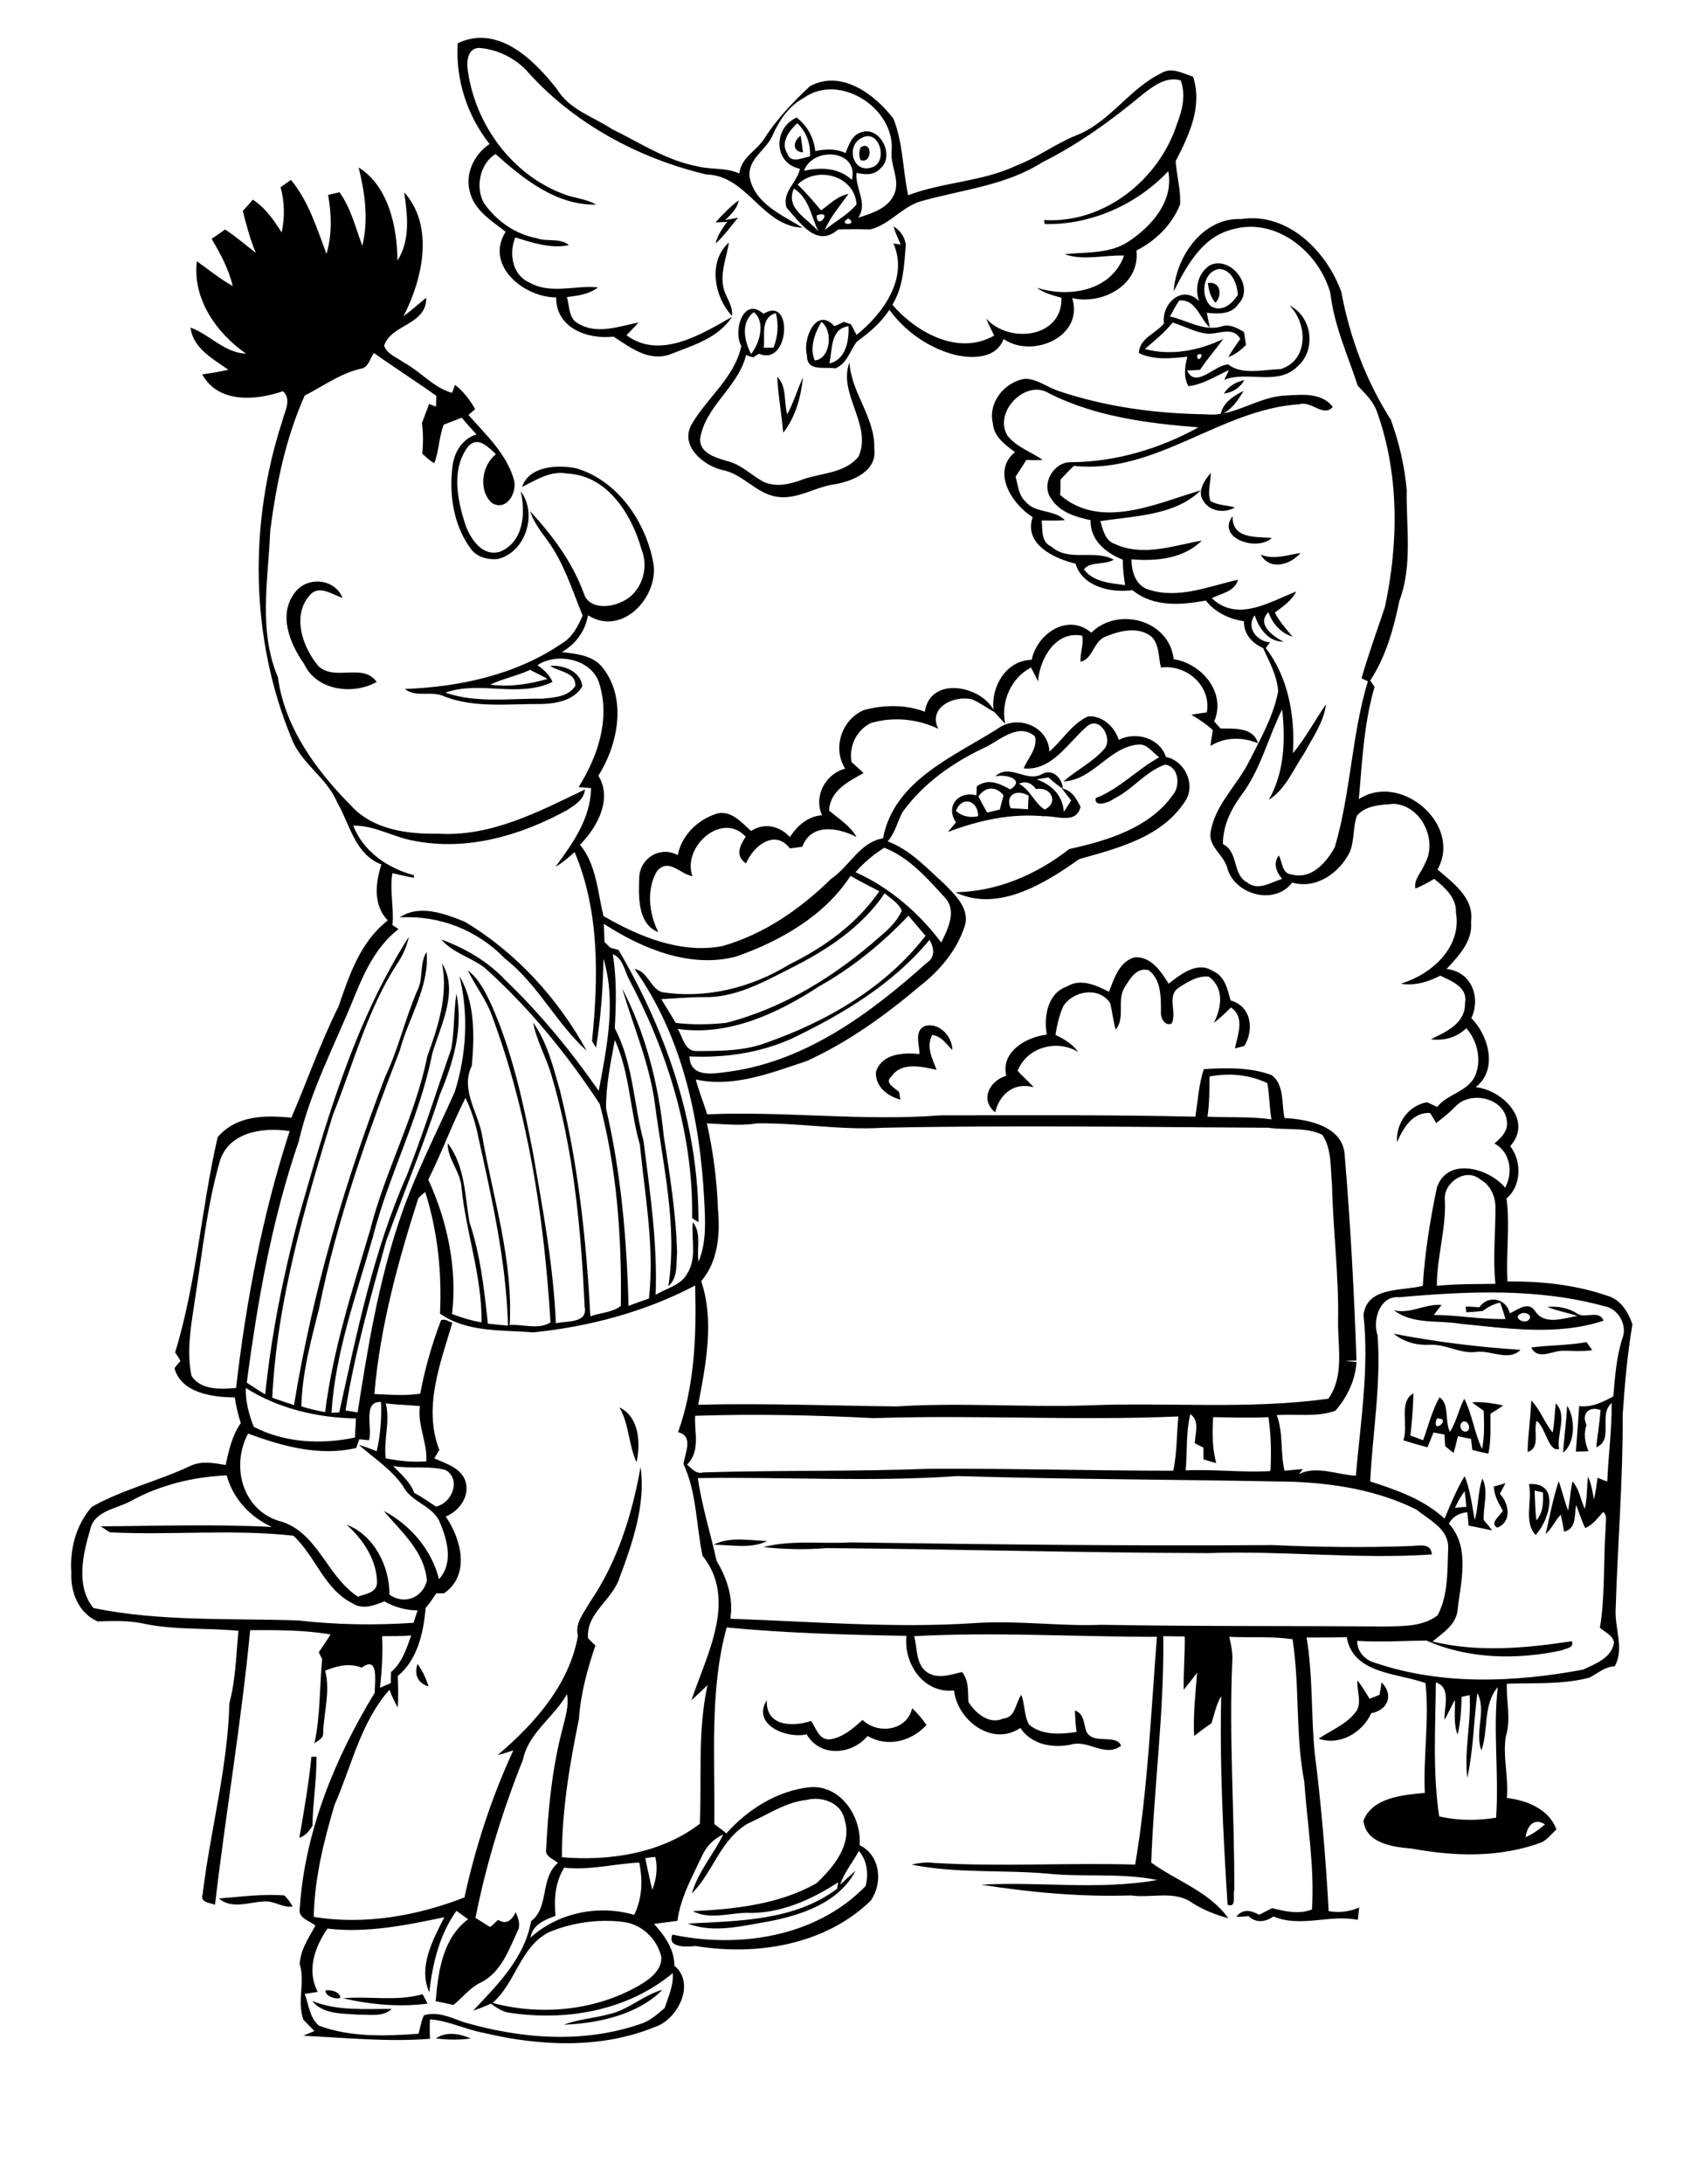 <?xml version="1.0" encoding="utf-8"?>
<!-- Generator: Adobe Illustrator 21.0.2, SVG Export Plug-In . SVG Version: 6.00 Build 0)  -->
<svg version="1.2" baseProfile="tiny" id="Layer_1" xmlns="http://www.w3.org/2000/svg" xmlns:xlink="http://www.w3.org/1999/xlink"
	 x="0px" y="0px" viewBox="0 0 505 652" overflow="scroll" xml:space="preserve">
<path d="M130.2,608.6c3-2.2,7.2-1.4,10.4,0C137.1,609.1,133.6,609,130.2,608.6 M93.2,597.4c7.6,3.1,15.8,2.3,23.8,2.4
	c-2.7,2.5-6.6,1.6-10,1.7C102.2,601.1,96.6,601.5,93.2,597.4 M102.4,596.6c7.9-0.7,16,1,23.8-1.2c0.5,0.9,1,1.9,1.5,2.8
	C119.3,599.3,110.6,598.5,102.4,596.6 M182.1,601.3c5.7-1.3,10.1-5.7,15.7-7.2c-7.3,7.4-19.1,10-29.4,10.4
	C172.8,602.8,177.5,602.6,182.1,601.3 M97.2,594.3c1.4-0.4,4.5,0.4,4.4,2.2C100.1,597,97.2,596,97.2,594.3 M65.4,566.8
	c6.5-0.5,13-1.4,19.5-0.9c1,0.9,1.8,2.1,2.5,3.3c-2.9,0.5-5.4-1.7-8.3-1.5C74.5,567.8,69.3,570.2,65.4,566.8 M93,524.5l1.5,0
	c0.1,6.9-1.1,13.8-1.2,20.7c-1,1.5-2.1,2.9-3.9,3.5C90.8,540.6,92.2,532.6,93,524.5 M240.9,517.8c-5.9,1.4-16.5-2.8-11.9-10.2
	c-0.4,7.8,7.7,8.1,13.2,6.2c1.5,2.1,2.4,5.8,5.7,5.5c3.9-0.6,6.9-3.3,9.7-5.8c4.5,4.4,13.3,3.3,14.8-3.5c1.6,1.5,3,3.2,4.3,5
	c-4.5,4.9-11.6,6.8-17.6,3.3C254.3,524,244.9,524.7,240.9,517.8 M404.5,511.6c2.6-2.7,0.6-6.6,0.9-9.9c1.3,1.7,2.5,3.6,3.6,5.5
	c1-0.4,2-0.8,3-1.2c0.1-0.9,0.5-2.8,0.6-3.7c3.7,3.7,1.9,8.3-3.1,9.2c-2.6,5.8-9.4,9.8-15.7,7.6C397.5,516.6,401.7,515,404.5,511.6
	 M128,503.5c-3.2-0.9-4.4-3.6-3.3-6.7C126.2,498.8,127.2,501.1,128,503.5 M228,461.9c8.3-2.2,17.4-0.9,26-1.4c42,0.6,84,1.1,126,0.8
	c13.7,0.6,27.4,0.8,41,0.3c2.5,0,6.4-1.2,6.6,2.5c-22.2,1.5-44.4-1.2-66.7-0.4c-38-0.1-76-1.2-114-1.5
	C240.6,462.7,234.3,462.6,228,461.9 M213.1,461.2c4.9-2.5,10.7-1.3,16-1.1C224.2,462.5,218.4,461.2,213.1,461.2 M458.3,445
	c0.1,3,0.2,5.9,0.5,8.9c2.1-2.3,2.1-5.4,2-8.3C460.2,445.4,458.9,445.2,458.3,445 M456.6,443.1c9.5-0.7,6.1,10.8,2,15.2
	C454.9,454.2,457.7,448.1,456.6,443.1 M446.1,443.8c0.9-0.2,2.7-0.7,3.5-1c-0.6,1.1-1.1,2.2-1.7,3.2c2.8,2.9,3.7,8.4-0.8,10.1
	c-2.4-1.5,1-3.5,1.7-5.1C447.5,448.8,446.2,446.4,446.1,443.8 M468,419.7c2.5,3.7,2.5,11.2-1.2,14C467.1,429,467.8,424.4,468,419.7
	 M185,420.2c6,2.9,6.3,10.8,5.1,16.4C187.7,431.3,187.9,425.3,185,420.2 M457.3,418.1c2.7,2.8,3.9,6.6,6.4,9.6
	c0.5-2.9,0.6-5.8,0.9-8.7c3.6,3.5,0.2,9.2,1,13.6c-3.2,1-3.9-6.3-6.7-8.4c-1.1,3,1.3,8.1-2.7,9.3
	C456.3,428.4,457.1,423.3,457.3,418.1 M437.1,424.4c-1.7,0.5-1,3.3,0.8,3C439.5,427,438.6,424.1,437.1,424.4 M429.1,423.5
	C427.2,428.7,434,423.4,429.1,423.5 M419.1,430c1.6-4.5-1.5-11.5,3-14c-0.1,4.2-0.4,8.4-0.9,12.6c1.3,0.5,2.5,0.9,3.8,1.4
	c1.6-4.3,2.6-8.8,4.9-12.8c3,1.8,1.5,7.1,3.1,10.3c2-3.1,2.6-6.7,4.3-9.9c2.4,4.8,3,10.2,5.3,15c0.8-3.8,0.6-7.6,0.5-11.4
	c-1.2-0.8-2.4-1.7-3.5-2.5c3.1-0.3,6.2,0.3,9.3,0.9c-1.2,0.9-2.5,1.7-3.8,2.5c0,4,0.2,8-0.6,11.9c-1.6-0.3-3.2-0.7-4.8-1.1
	c-0.1-1.1-0.3-2.2-0.4-3.3c-1.3-0.3-2.6-0.5-3.9-0.8c-0.4,1.7-0.8,3.3-1.3,5c-0.6-0.5-1.9-1.5-2.5-2c-0.1-1.2-0.2-2.3-0.2-3.5
	c-1.1-0.2-2.2-0.4-3.3-0.6c-0.6,1.5-1.2,2.9-1.8,4.4C424,431.5,421.5,430.8,419.1,430 M457.3,402.3c5.5-0.7,11.1-0.6,16.5-1.6
	c0.4,0.6,1.3,1.8,1.7,2.4c-3.1,0.5-6.3,0.1-9.4,0.2C463.1,403.6,459.1,406,457.3,402.3 M416.2,398.2c12.5,2.4,25.2,4,37.9,4.8
	c-3.5,3.5-8.6,0.2-12.9,0.6c-5,0.8-9.4-2.4-14.3-2.1C423.1,401.7,419.3,400.7,416.2,398.2 M454.2,392.2c-2.8,1.2,1.3,3.4,2.5,1.7
	C457.7,392.4,455.2,391.6,454.2,392.2 M441.8,390.3c2.6-3.8,8-2.7,9.1,1.8c2.5-1.1,5.5-3.8,7.6-0.6c2.8,4.3,8.5,2,12.6,1.4
	c-3-1-6.1-1.5-9-2.7c3.2-0.3,6.4,0.3,9.1,2.1c2.4,1.4,6.4-1.3,7.7,2c-13.8,4.6-28.8,2.3-43,0.9c-6.6-1.1-14,0.3-19.6-4
	c4.9,1.2,9.3-2,14.2-1.6c-0.8,1-1.5,2-2.3,3c7.2,0,14.2,1.4,21.4,1.2c-0.5-1.7-1-3.3-1.6-4.9c-1.9,0.4-3.6,1.3-5.2,2.5
	c-1.6,0.2-3.3,0.3-4.9,0.4c0-0.4-0.2-1.3-0.2-1.7C439.2,390.1,440.5,390.2,441.8,390.3 M276.3,306.3c4.2-1.1,8.1,3.1,8.1,7.2
	c-1.8-1.8-3.3-4.2-6-4.5c-1.9,3.5,0,7,1.3,10.4c-4.4-0.9-10.4-2.5-13.5,2c-2.2,1.9,1,3.4,2.3,4.6c0.1,0.6,0.3,1.7,0.4,2.3
	c-3.9-1-7.6-4-7.3-8.3c1.8-5.5,8.2-5.8,13-5.3C274.6,312,272.9,307.6,276.3,306.3 M185.8,295.1c7,13.4,10.9,28.7,12.4,43.9
	c1.8,11.6,3.7,23.2,4,35c-0.3,3.4,0.3,7.5-2.6,10c2.8-18.2-1.7-36.4-4-54.3C194,317.6,189.2,306.6,185.8,295.1 M331.2,296.1
	c1.5-3.9,3.1-9.2,7.8-10.3c4.8-0.2,7.8,4.3,10,7.9c3.6-2.8,8.5-6.8,13.2-3.8c3.6,1.5,4.4,5.5,5.3,8.8c6.2,1.7,7.1,8.7,4.1,13.6
	c-0.7,0.2-2.1,0.5-2.8,0.7c0.8-4,3.1-9.3-1.2-12.2c-1.6,1.6-3.3,3.2-5.1,4.6c2.3-4.5,3.2-10.4-1.5-13.8c-3.3-0.4-6.4,1.6-9,3.3
	c-3.7,2.5-0.4,7.3-2.1,10.7c-2.1,0.9-3.4-1.8-3.2-3.6c0-4.3,0.1-9.4-3.6-12.3c-3.6-1.1-5.6,2.5-7.2,5c-2.5,3.9,0.3,9-2.7,12.7
	c-0.8-2.6-1-5.4-1.7-8c-3.4-4.9-10.9-3.6-13.9,0.9c-1.3,2.8-1.9,5.7-2.4,8.7c2.6,1.2,5.1,2.7,6.8,5.1c-6.3-3.9-15.3-1.5-18.1,5.6
	c1.5,1.7,3.3,3.2,4.8,4.9c-5.8-1.6-10.2,2-11.5,7.5c-4.7-3.8-1.6-9.5,3.3-10.9c-1.7-7.2,6-11.6,12.1-12.3
	c-0.9-5.4,0.2-12.4,6.1-14.4C322.8,292,327.4,294.2,331.2,296.1 M119.4,273.9c5.8-4,13.5-1.1,19.4,1.3c15.3,9.1,27.9,23,36.4,38.5
	c-9.1-8.2-14.6-19.9-24.4-27.5C142.6,277.7,131.2,273.2,119.4,273.9 M285.5,242.1c1.8,1.7,4.2,2.1,6.6,1.6
	C292.2,239,287.3,237.4,285.5,242.1 M301.8,241.3c1.7,0.1,3.4,0.2,5.2,0.3c0-1,0.1-3,0.2-4C303.8,235.5,300.1,237.1,301.8,241.3
	 M292.2,237.8c0.8,1.6,1.7,3.2,2.6,4.8c1.3-0.3,2.5-0.6,3.8-0.9c0.3-1.4,0.7-2.8,1.1-4.2C297.5,234.6,294.2,234.8,292.2,237.8
	 M304.3,234c3.4,1.8,4.6,5.8,7.7,7.7c4.4-2.2,1.7-7-2.6-6.1C308.2,233.9,306.4,233,304.3,234 M297.2,231.8c4.4-4.1,9.3,2,14-0.7
	c3.1-1.8,6.1,1.3,6.2,4.4c-1.5-1-3-2.2-4.3-3.4c-1.2,0.2-2.4,0.4-3.5,0.6c4.5,1.6,7.8,4.8,8.1,9.7c0.7-1.1,1.5-2.3,2.2-3.4
	c-0.9-1.2-1.9-2.4-2.8-3.6c3,0.5,4.4,3.1,5.6,5.5c-1.3,5.3-7.2,2.6-11,2.8c-9.8-0.9-19.4,1.2-28.6,4.7c0.8-1,1.6-1.9,2.4-2.9
	c-3.3-4.7,0.8-9.6,6.1-8c0-0.7,0.1-2,0.1-2.7c3.3-2.5,6.8-0.9,10,0.9C306.4,232.7,300.3,231,297.2,231.8 M325.9,188.9
	c8-7.9,23.3-3.8,24.6,7.9c8.4,1.3,15.8,10,12.1,18.6c0.6,0.7,1.3,1.4,1.9,2.1c4.1,0.1,9.7-0.5,11.2,4.4c-4.8-1.9-9.8-1.9-14.2,0.8
	c0.2-1.6,0.4-3.1,0.7-4.7c-1.9-1.8-4.1-3.2-6.4-4.6c1.5-0.3,3.1-0.5,4.6-0.7c1.4-8-6.1-14.4-13.7-13.4c-0.8-3.1-0.4-6.8-2.8-9.2
	c-4-3.2-9.5-1.8-13.8,0c-3.6,1.4-3.6,6.5-7.4,7.5c-0.2-2.6,1-5.2,0.5-7.8c-7.9-1.6-12.7,6.8-13.2,13.6c-0.7-1.4-1.4-2.8-2.1-4.1
	c-6,3.1-9.1,10.3-7.7,16.8c-1.1-1.1-2.1-2.3-3.2-3.5c-2.3-1.2-4.3-2.8-6.7-3.8c-5.2-1.3-13.3,2.3-10.1,8.8c-6.2-3-13.6-3.7-20.2-1.7
	c-4.3,2.2-6.5,6.9-5.7,11.6c1.2,1.1,2.4,2.2,3.6,3.3c-4.6,2.6-10,5.2-10.3,11.2c2.9,2.5,6.3,4.5,8.2,7.9c-5.4-2.8-13.5-4.3-16.2,2.9
	c-1.2,0.2-2.4,0.3-3.7,0.5c-4.5-5.9-11-0.7-13.1,4.5c-3.3-2.2-1.9-5.3-0.1-8c-7.1-7.7-19.1,3.1-15.9,11.8c-3.7-0.6-7.1-5.6-10.6-1.5
	c-3.2,5.3-2.4,12.7,0.4,18.2c-6.3-2.4-5.9-10.9-5.7-16.4c0.3-5.8,6.3-9.4,11.5-6.6c1.2-6,6-10.6,11.7-12.4c4.2-1.1,7.4,2.7,10.2,5.2
	c4-2.6,8.5-1.5,11.6,1.8c2.2-3.4,5.4-6.2,9.6-6.5c-2.6-5.6,1-12.4,6.9-13.9c-3.9-6.2-1-14.7,5.6-17.5c5.9-1.6,12.4-1.7,18.2,0.5
	c1.5-10.6,16.4-8,20.5-0.6c-0.8-7,3.9-14.8,11.4-14.9C309.7,189.2,318.9,182.9,325.9,188.9 M88,177c3.6-5,11.9-4.4,14.3,1.5
	c-3-0.9-6.9-4-9.7-0.9c-5.6,6.2-2.2,15.7,2.5,21.3c5.1,4.6,13.2-1.1,17.4,4.7c-7.1,4-18,2.6-21.7-5.4C86.6,192.2,83,183.6,88,177
	 M376.5,165.6c3.9,1.6,7.9,0.1,11.9-0.5C385.4,168.6,379.3,170.5,376.5,165.6 M379.8,160.6c-4.3,4.2-16.7,0.1-11.7-6.5
	C367.9,161,375.1,160.2,379.8,160.6 M359.4,149.6c-2-2.9,0.3-6.2,2.2-8.4c0,2.8-1.1,5.8-0.1,8.4c2.2,1.3,4.9,1.2,7.3,1.9
	C365.7,153.3,361.4,152.8,359.4,149.6 M364.5,123.8c0.7-3.6,3.9-5.6,6.9-7.1C369.7,119.5,367.8,122.5,364.5,123.8 M365.5,117.5
	c1.4-2.2,3.6-3.5,6.1-4C370.3,115.8,368.1,117.2,365.5,117.5 M232.1,112.5c3,2.9,1.9,7.5,3,11.2c1.9-3.5,3-7.4,4.7-11
	c-0.6,5.8-2.2,11.8-5.9,16.5C233.4,123.6,232.4,118.1,232.1,112.5 M228.1,103.8c0.7,0,2.2,0,2.9,0c1.3-3.3,1.6-6.8,0.7-10.3
	C227,94.8,228.5,100.1,228.1,103.8 M224.3,105.7c2.6-3.2,4.4-9.7,0.8-12.5C221.1,96.3,222.3,101.8,224.3,105.7 M221.4,103.3
	c-2.6-4.4,0.6-15,6.6-9.6c9-5.7,7.8,15.9-1.3,11.9c-0.5,0.3-1.4,0.8-1.8,1.1c-0.7-0.2-1.4-0.4-2.1-0.7c-2.3,9.6-12.1,15.1-13.7,24.9
	c-0.3,4.5,4.9,5.8,8.2,6.8c4.1,1,7.1,4.2,10.8,6.2c3.9,1.7,8.2,0.6,12-0.9c5.5-1.8,12.4-1.8,16.3-6.7c4.2-9.4-6.3-18.9-2.7-28.1
	c0.5,9.2,7.7,16.4,7.4,25.8c0.9,6.7-6.5,9.7-11.9,10.6c-5.9,0.8-11.2,4.7-17.3,3.7c-6.2-1-10.1-6.9-16.3-8c-5.7-1.4-12.7-7.3-9-13.7
	C211.3,118.6,219.3,112.8,221.4,103.3 M360.7,84.5c3.7-0.6,4.5,3.5,2.3,5.9C361.5,88.8,361,86.6,360.7,84.5 M357.5,106
	C357.5,109.4,360.5,104.5,357.5,106 M364.2,80.3c-5,0.6-5.9,8.1-2.6,11.1c3.3,2,6.4-0.7,8.1-3.4C369.4,84.8,368,80.6,364.2,80.3
	 M361.3,79.2c6.3-3,13.6,6.5,8.5,11.6c-2.1,3.2-6.1,2.9-9.4,2.6c0.3,1.5,0.6,2.9,0.9,4.4c-3-2.7-4.1-8.5-9.1-8.1
	c-1.1,1.5-1.9,3.2-2.8,4.8c5.1,1.1,10,4.5,15.3,3c2.5-0.9,4.7,0.4,6.8,1.6c0.2,1.3,0.4,2.6,0.6,3.9c-1.5,1.5-3.2,2.9-5.3,3.6
	c1.1-1.8,2.3-3.6,3.6-5.4c-2.2-4-6.7-1.2-10.2-1.6c-3.5-0.5-6.7-2.3-10-3.3c-2.4,3-5.4,5.4-8.3,7.9c7.8,2.1,16.2,0.5,23.4-3
	c-2.2,3.1-4.8,6-6.9,9.2c-1.3,0.1-2.6,0.2-3.9,0.2c2.6,5.6,8.1-1.6,12.3-1.8c4.1,3.3,10.7,1.5,15.7,1.4c8.4-2.7,8-13.6,2.6-19
	c6.7,3.3,8.1,13.1,2.5,18.1c-5.9,6.1-15,1.3-22,4.1c0.4-0.7,1.1-2.2,1.4-2.9c-4,1.8-7.7,4.3-12.1,4.8c-1.5-2.8-1.1-5.8-0.3-8.8
	c-4.8,0.5-10,1.1-14.5-1.1c0.2-4.4,5-5.8,7.5-8.8c-0.8-5.9,5.4-11.8,10.5-6.7C356.7,86.1,357.8,81.5,361.3,79.2 M218.6,94.3
	c-5.4-5.7-7.2-16.4-0.9-21.9c-0.7,4.2-2.4,8.3-1.8,12.7C216.3,88.3,219,91,218.6,94.3 M213.7,66.4c2.1-2.4,4.4-4.7,6.9-6.6
	c-0.4,2.5-2.3,4.2-4,5.9c1-0.2,2.9-0.5,3.8-0.7c-2.2,2.6-4.1,5.4-6.7,7.7c0.6-2.5,2-4.5,3.5-6.5C216.4,66.3,214.6,66.4,213.7,66.4
	 M163.9,576.9c-8.6,4.4-9.8,15-16.8,21.1c14.9,4,31.7,2.2,44.9-5.9c2.7-1.7,5.7-4.3,5.5-7.8c-1.2-5.4-5.9-9.9-11.5-10.5
	C178.6,572.9,170.8,574,163.9,576.9 M168.5,557.6c-2.7,4.3-3.1,9.4-2.6,14.4c-3.3,1.2-6.8,2.6-7.5,6.5c8.4-7.5,20.3-9.9,31-6.8
	c2.4-4.9,2.6-10.4,1.5-15.6C183.5,556.4,176.1,558.5,168.5,557.6 M192.7,554.8c0.7,3.1,1.3,6.3,2.1,9.4c1.2-3.1,1.7-6.5,0.9-9.8
	C194.7,554.5,193.7,554.6,192.7,554.8 M455.6,548.5c2.2-0.9,4-2.3,5.8-3.8C458.1,542.5,456,545.3,455.6,548.5 M156.2,525.3
	c-6.1,15.3-11,31.1-14.2,47.3c1.4,0.9,2.9,1.8,4.3,2.7c1-0.5,1.6-1.5,2.5-2.1c2.5,1.6,4.1,0,5.2-2.3c0.8,1.8,1.6,3.9,0.5,5.8
	c-2.6,5.6-4.9,12.1-10.7,15.1c-3.4,1.5-5.6,4.6-8.4,6.8c-1.8-0.4-3.5-0.8-5.3-1.1c0.8-8.9,2-18.7,9.7-24.5c-1.2-0.8-2.3-1.7-3.5-2.5
	c-5.1,7.2-7.1,15.7-8.1,24.3c-3.4-7.5,1.1-15.7,4.5-22.4c-11.4,2.4-23.2,4.8-34.9,3.4c-3.8,5.5-6.3,12.5-2.9,18.9
	c-1.3,0.2-2.6,0.4-3.9,0.6c1.2,3.2,1.5,7.3,4.3,9.5c9.4,3.5,19.8,3.1,29.7,2.4c0.5-1.9,0.8-3.8,1.6-5.5c4-1.3,8.1,0.7,11.8,2
	c17,5,35.7,6.5,52.8,0.6c2.9-0.9,5.1-2.9,7.3-4.8c1.1-3.4,2.7-6.7,2.4-10.4c-13.7,11.4-32.3,14.5-49.5,11.7
	c-1.8-0.5-3.3-1.5-4.8-2.6c-1.7,0.8-3.5,1.5-5.3,2.1c7.3-7.7,15.4-15.8,17.3-26.7c5.5-4.2,2.6-12.8,8-17.4c-1.3-1.2-3.9-1.9-3.5-4.1
	c0.6-12.1,1.8-24.3,4.9-36c0.8-3.4,2-6.8,1.3-10.3C165.5,512.7,157.9,517.2,156.2,525.3 M428.8,502.3c-0.1,13.3-1,26.8,1,40
	c5.6,1.3,11.4,1.3,17,0.4c0.9-13-1-26,0.5-39c-4.5,5.3-2.7,12.8-4.9,18.9c-2.1-5.6,1.6-11.8-1.2-17.1c-1.1,8.4-1.2,17-3,25.3
	c-1-8.2,1.2-16.4,0.7-24.7c-0.6,0.1-1.8,0.4-2.4,0.5c-0.1,3.8-0.3,7.6-1.2,11.3c-1.3-3.3-0.7-7-0.8-10.4c-1.1,2-2,4-3.1,6
	C431.2,509.7,433.5,503.8,428.8,502.3 M114.1,488.5c0.3,5.1-0.1,10.3-0.6,15.4c0.8-0.4,2.4-1,3.2-1.4c0-1.1,0-2.2,0.1-3.3
	c3.3-2.8,4.6-7,6-10.9C119.9,488.5,117,488.5,114.1,488.5 M434.5,450.2c0.8-0.1,2.5-0.3,3.4-0.3c-0.1-1.6-0.3-3.2-0.5-4.7
	C436.2,446.8,435.3,448.5,434.5,450.2 M208.4,441.3c1.2,8.4,3.8,16.5,5.6,24.7c3.1,5.2,5.1,11.1,4.1,17.3
	c24.3,0.8,48.6,2.9,72.9,1.3c12.7-0.9,25.3,1,38,0.5c28.3,0.5,56.7,0.3,85,0.5c5.2-0.1,11,0,15.3-3.3c3.3-6.1,2.9-13.6,3.2-20.4
	c-0.1-5.6-5.7-8.1-9.5-11.2c-11.4-5.7-24.2-7.8-36.8-8.3c-33.4-0.7-66.9-0.7-100.3-1.7C260.2,442.5,234.3,440.9,208.4,441.3
	 M39.7,447.8c-4.4,2.7-11.6,3-12.8,9c-2.2,7.4-4.3,16.8,1,23.3c20,4.1,40.7,3,61.1,3.7c11.5,1.3,23,1.5,34.5,0.7
	c0.4-1.3,0.8-2.5,1.2-3.7c-3.5,0-6.9-1-9.9-2.7c-3,1.2-6.5,2.6-9.5,0.6c-8.5-4.2-11.1-14.2-17.7-20.2c-18.2-2-36.5-0.1-54.7-1
	c-1-0.5-1.9-1.2-2.8-1.8c17-0.1,34.1-0.7,51.1,0.2c-6.5-3-11.6-8.4-13.5-15.4C58,440.9,48.4,443.2,39.7,447.8 M117.4,437.7
	c2.4,2.5,5.1,4.7,6.3,8c2.2,1.2,4.4,2.7,6.5,4.1c4.8-1,7.6-8.1,2.9-10.9C128,437.5,122.6,438.6,117.4,437.7 M355.5,422.2
	c-1.4,5.5-0.9,11.2-1.4,16.8c8.4-0.4,16.8,0.7,25.3,0.2c0.3-5.4,0.2-10.8-0.6-16.1c-5.5,0.3-11,0.1-16.5,0
	c-0.3,4.6-0.3,9.2,0.9,13.7c-1.3-0.3-2.5-0.7-3.8-1.1c0-1.2,0-2.3,0-3.5c-0.7-0.3-2-1-2.6-1.3C356.9,428,358.4,424.3,355.5,422.2
	 M207.6,422.7c-0.3,5.1,1.7,10.3-2.4,14.6c1.4,1.2,2.7,2.9,4.8,2.3c22.7-0.7,45.3-0.2,68-1.1c24.2-0.1,48.3,0.6,72.4,0.6
	c1.1-5.3,1-10.8,1.5-16.2c-30.3,1.3-60.6-0.5-91,0.5C243.2,422.5,225.4,422.1,207.6,422.7 M115.2,419c1.4,5.4-0.7,10.9,0,16.4
	c4,0.8,8,1.2,12.1,0.9c0.4-5.6-2.7-10.8-1.9-16.5C122,419.5,118.6,419.4,115.2,419 M110.2,430c-0.7-0.1-2.2-0.2-2.9-0.3
	c-0.2,0.6-0.7,1.9-0.9,2.6c-10.9,2.6-22.1-0.5-32.3-4.3c-5.1,9.5-1.9,22.4,8.9,26c11.8,2.9,14.4,16.6,23.9,22.7
	c2.2-0.8,5.4-1.1,5.7-4c0-6.9-4.1-13-9.1-17.5c8.2,3.1,12.9,12.5,12.8,20.9c4.4,3.1,9.9,1,11.2-4.2c-0.8-8.8-7.6-14.5-12.9-20.8
	c7.9,4.1,14.4,11.7,16.5,20.4c4.5-5,2.4-12.1,0-17.6c-2.5-4.6-8.5-5.6-10.8-10.3c-3.5-5-8.7-8.3-13.1-12.2c1.8,0.5,3.6,1.2,5.3,1.9
	c1.1-4.8,1.5-9.8,1.3-14.7C108.2,418.2,111.3,426.4,110.2,430 M73.4,414.4c-0.1,4,0.9,7.9,2.4,11.6c9.2,4.8,20.2,5.3,30.2,3.2
	c0.1-1.9,0.2-3.8,0.3-5.7C94.9,423.3,83.2,420.6,73.4,414.4 M417.9,387.3c-5.8-0.6-8.1,6.8-6.5,11.4c1.1,14.5-1.5,29.1-2.2,43.6
	c8,2.6,15.9,5.3,22.2,11.1c1.8-4.3,3.6-8.7,6-12.7c1.7,4.2,2.2,8.7,3,13.1c1.2-4.1,0.9-8.4,2.3-12.4c1.9,3.9,0.2,8.3,0.4,12.4
	c0.8,1,1.7,2,2.5,3.1c-2.3-0.4-4.6-1-7-1.4c-0.1-1.4-0.3-2.7-0.4-4c-2.4,0.2-4.4,1.3-5.5,3.4c6.4,7.1,3.6,17.1,2.6,25.6
	c-0.3,4.5-4.4,7-7.5,9.6c13.7,3.3,27.8,2,41.6-0.1c0.8,2-1.7,2.1-2.9,2.7c-13.3,2.9-27.9,2.7-40.5-2.9c-6.9,0.1-13.8,0.5-20.7,0.1
	c0,3.3,2.4,5.8,5.5,6.6c19.8,6.7,41.5,5.8,61.9,2c3.7-1.7,8.8-3.6,9.3-8.2c-0.4-2.1-2.7-3-4.2-4.3c1.6-9.8,1-19.9,1.7-29.8
	c-0.1-1.6,0.7-3.5-0.7-4.8c-1.7,1.8-3.1,3.9-5.4,4.8c-1.1-2.2-1.8-4.6-2.7-6.9c-0.6,3,0.2,7.1-3.6,8c-0.3-1.7-0.6-3.4-1-5.1
	c-1.7,1.8-2.6,4.1-4.5,5.8c1.2-5.3,2.2-10.7,3.9-15.8c1,2.9,1.7,5.9,2.8,8.8c0.5-2.9,0.7-5.8,1.3-8.7c2.1,2.3,2.4,5.5,3.7,8.2
	c0.7-3.2,0.6-6.4,0.9-9.6c1.1,2.1,1.4,4.5,1.8,6.8c0.5-2.1,0.8-4.3,1.1-6.5c1,0.4,1.9,0.8,2.9,1.1c0.3-7.8,1.4-15.6,1.3-23.4
	c-4.1,3.5,0.8,11-4.6,13.2c0.4-3.7,1-7.4,1.3-11.1c-3.5-1.3-5.8,1.1-4.2,4.4c-0.9,2.6-0.5,5.4,0.6,7.9c-0.9,0-2.8,0.1-3.8,0.1
	c0.4-4.5,0.7-9.1,1-13.6c3.7,0.5,7.1-1.2,10.2-2.9c0.5-5.8,0.9-11.7,2.7-17.3c1.6-3.9-1.2-8.9-5.3-9.6
	C459.2,384.5,438.3,385.5,417.9,387.3 M124.9,357.8c-6.1,19.1-11.4,38.4-13.1,58.4c4.5,0.2,9.1,0.6,13.7-0.1
	c1.4-7.5,3.5-14.8,6.2-21.9c1.2-0.6,2.3,0.4,3.4,0.7c-3.6,12.2-8.8,25.3-3.9,38c-0.4,0.6-1.1,1.9-1.5,2.5c3.5,1.6,7.9,2.8,9.3,6.8
	c1.4,4.5-1.8,8.9-5.9,10.6c4.7,6.7,7.4,17.5-0.5,22.9c-0.6,0-1.7,0-2.3,0c-1,1.5-2,3-3.2,4.4c-0.6,7.3-2.4,15.4-8.3,20.3
	c0.1,3.1,0.2,6.3,0,9.4c-1-1.7-1.8-3.5-2.5-5.3c-8.6,9.7-11.3,22.8-16.4,34.4c-3.2,10.8-6,22-6.2,33.4c15.1,2.5,30.9-0.3,45-5.8
	c3.3-15.1,8.1-29.9,14.6-43.9c-1.6,0.5-3.1,1-4.7,1.4c11-9.3,21.4-21,24-35.6c-1-3.9,1.9-7,3.6-10.1c8.2-12,12.6-26.2,15.1-40.3
	c1.6,11-2.4,22.7-6.3,33.1c-2.1,6.6-10,10.5-9.4,18c0.7,0.7,1.5,1.5,2.2,2.2c-2.4,7.1-4.4,14.4-4.9,21.9
	c-2.8,13.6-5.1,27.4-5.1,41.3c14.1,1.2,29.6-1.1,41.2-10c0.6-13.8-0.7-27.8,2.3-41.4c-1.6,1.5-3.2,3.1-4.8,4.5
	c4.5-13.5,13.8-30.1,3.3-43.1c-1.9-9-1.7-18.9-5.7-27.4c0.5-3.3,3.1-8.4-1.6-9.5c5-14,5.5-29.1,5.1-43.8c-15,7.9-31.7,12.3-48.4,14
	c-9.4-0.8-19.6,0.1-27.8-5.6c0.6-12.2-0.7-24.6-4.4-36.3C126.2,356.5,125.5,357.1,124.9,357.8 M431.5,358.2c0.4,8.7-2.4,17-2.4,25.7
	c5.8-0.6,11.7-0.5,17.5-0.6c-0.8-7.4,0-14.9,0-22.4c0.1-3.5-1.4-7.1-4.6-8.8C437.8,348.5,431,353.1,431.5,358.2 M65.7,346.5
	c-3.9,13.5-5.3,27.7-7.5,41.6c-1.1,7.5-2.6,15.2-1,22.7c2.8,4.3,8.8,4,13.3,3.6c3-26,7.9-51.8,16-76.7
	C78.6,336.5,68.5,337.9,65.7,346.5 M211.1,335.4c1.9,8.4,3,16.9,3.3,25.5c0.7,7.4,0.1,15.7-5,21.6c4,11.7,1.4,25-0.9,36.9
	c19.8-0.5,39.6,0.3,59.3,0.5c18.9-1.2,37.9,0.3,56.9-0.3c24-1,48.1,1.3,72-2c4.7-6.6,2.9-15.1,2.9-22.7c0.3-13.7-1.5-27.3-1.8-41
	c-0.5-5,0-10.8-2.9-15.1c-5-2.4-10.7-1.3-16.1-2.1c-38.3-0.2-76.7-0.8-115,0c-12.6,0.8-25.2-1.5-37.8-1.3
	C221.2,336.2,216.2,335.6,211.1,335.4 M127.9,352.2c5.7,12.3,8.7,26.6,7.1,40.1c2.8,1.1,5.8,2,8.8,2.5c0.2-13.8-4.7-26.9-6-40.5
	c-0.4-4.7-4.2-8.3-4.1-13c5.2,6.9,5.1,15.5,6.5,23.6c3.3,9.8,4.4,20.1,5.5,30.3c2,0.2,4,0.4,6,0.6c-0.5-19.2-4.8-37.9-8.9-56.5
	c-0.8-4-2-7.8-3.8-11.5C135,335.7,131.9,344.2,127.9,352.2 M361.2,321.4c0,4,0,8-0.6,12c6.4,0.3,12.8-0.1,19.1,0.8
	c-0.6-3.6-0.6-7.2-1.2-10.8C373.1,320.8,367.1,320.3,361.2,321.4 M183.6,310.5c-1.2,6.8-2.7,13.6-2.6,20.5
	c4.5,19.3,6.2,39.1,6.7,58.9c2-0.8,4.1-1.5,6.1-2.2c1.7-15.4-1.2-30.7-2.7-45.9C188.1,331.4,188.1,320.3,183.6,310.5 M277.6,280.6
	c-11,13.3-26.1,22.3-41.4,29.6c-9.5,4.2-19.9,5.7-30.3,5.2c0.2,6.7,7.6,5.1,12.2,4.5c22.7-3.2,41.9-17.4,58.5-32.3
	C279.4,285.8,279,283.1,277.6,280.6 M244.6,294.5c-12.4,8.1-27,14.9-42.2,12.7c1.5,2.4,2.1,6.8,5.7,6.6c7,0,14.2,0,20.8-2.5
	c18.2-6.4,35.6-16.5,47.5-31.9c-1.7-2-3.4-4-5.1-6C263.5,281.6,254.6,288.9,244.6,294.5 M264.2,266.7c-6.8,10.1-17.3,17-28.1,22.4
	c-8.1,4.1-16.6,8.9-26.1,8.6c-4.2,0-8.3,0.4-12.5,0.6c1.4,2.4,2.9,4.7,4.3,7.1c5,0.6,10,0.5,15,0c17.2-4.4,32.7-14,45.9-25.7
	c2.6-2.2,5.2-4.6,6.6-7.8C268.4,269.6,266,268.3,264.2,266.7 M219.8,285.6c-13.7,3.6-28.1-2.4-39.5-9.8c0.1,1.8,0.2,3.6,0.2,5.4
	c0.4,0.4,1.3,1.3,1.7,1.7c0.6,0.2,1.9,0.6,2.5,0.7c14.4,24.5,24,52.5,23.9,81.3c-0.5-0.3-1.4-0.9-1.9-1.2
	c0.4-24.9-7.3-49.6-18.9-71.4c-1.3-2.6-1.9-6.4-4.8-7.4c1.2,7.3,1,14.8,0.6,22.1c5.5,10.4,5.6,22.6,8.6,33.7
	c1.9,15.2,4.2,30.5,3.6,45.9c3.2-2,7.5-2.8,9.4-6.3c3-4.6,1.2-10.3,1.7-15.4c2.7,3.3,1.1,7.9,1.7,11.8c2.5-5.9,2-12.4,1.7-18.7
	c-1.3-24.1-6.6-48.7-20.8-68.7c4,0.7,4.6,5.6,8.1,6.9c13.3,2.1,26.8-1.3,38.2-8.3c10.4-5.1,20.1-12.1,26.8-21.8
	c-2.9-1.5-5.8-3-8.6-4.6C246.3,273.4,233,281,219.8,285.6 M264.1,253.1c-3.2,2-6.1,4.4-8.6,7.3c10.2,4.6,18.9,12.1,25.6,21
	c2-4.1,4.8-9.6,1-13.5C276.9,262.2,271.5,256,264.1,253.1 M146.4,204.4c5.7,0.8,11.6-0.1,17.1-1.7c-1.7-1-3.5-1.8-5.2-2.7
	C154.4,201.8,150.2,202.6,146.4,204.4 M300.9,130.1c2.7,3.4,7,4.8,10.5,7.2c-1.6,0.1-3.3,0.1-4.9,0c-1,1.7-2.1,3.3-3.2,5
	c0.7,2.6,0.9,5.6,3,7.5c3,3.6,8.5,2.2,11.7,5.5c-2.3,0.2-4.6,0.1-6.9,0.1c0.3,2.8-0.3,6.4,2.9,7.8c5.3,4.7,12.8,0.7,18.6,3.9
	c-2.7,1.7-7.1,0.4-8.9,2.9c2.8,3.8,8,4.1,12.3,4.7c-0.4-2.5-0.7-5.1-0.7-7.6c-5-2-9.8-5.8-9.6-11.8c-4.3-0.9-9.1-2.3-11.7-6.3
	c-3.3-4.3,0.6-11.2,5.9-11c13.3-0.1,26.4-4,38-10.4c-15.2-1.2-30.7-3.2-44.5-10.1C306.4,112.9,296.5,123.1,300.9,130.1 M107.1,50
	c9,5.6,11.5,17.9,11.6,27.8c3.9-6.1,3-13.6,2-20.4c9.1,10.1,5.5,26-0.2,37c2.4-1.7,4.5-3.7,6.8-5.5c0.1,8.2-10.4,7.8-12.6,14.3
	c0.9,2.6,4,3.6,6,5.1c5,2.7,8.7,7.4,14.3,9c0.2-0.6,0.7-1.8,0.9-2.4c2.5,2,4.5,4.5,6,7.3c-0.7,0.5-1.3,1.1-2,1.7
	c5.2,5.9,11.4,11.6,13.6,19.4c1,3.8-2.3,9.6-6.7,6.8c-4-3.8-2.9-11.2,1.3-14.5c-2.2-2-5.3-5.5-8.2-2.4c-5.3,6.7-3.3,16.3-0.8,23.8
	c1.6,4.2,5.1,9.3,10.3,7.7c7-3,7.6-11.5,6.1-18c5.1,6.6,1.5,18.3-6.9,20.2c-2.8,0.3-6-0.5-7.8-2.8c-5.3-6.9-6.7-16.2-5.7-24.6
	c0.4-4.3,2.9-8.5,7.2-9.8c-1.5-1.6-3-3.3-4.4-5c-1.8,0.7-3.6,1.4-5.4,2.1c-1.4,3.7-1.4,7.8-2.8,11.5c-1.4-0.8-2.5-1.8-3.6-2.9
	c0.3-3,0.3-6.1-0.1-9.1c0.7-1.9,1.5-3.8,2.1-5.7c0.5,0.2,1.6,0.6,2.1,0.8c0-0.8,0.1-2.4,0.1-3.2c-6.1-4.4-12.5-8.4-18.6-12.8
	c-1.3,1.6-1.6,4.4-4,4.7c-6.1,1.4-11.2,5.2-16.7,8c-5.7,12.7-8.5,26.5-10.3,40.3c-0.6,14.6-3.6,30,2.3,43.8
	c2,15,11.4,27.8,21.8,38.3c6.5,7.2,16.9,8.6,26.1,8.4c15.7,1,30.1-6.6,43.8-13.2c-0.3,3.1-3.1,4.7-5.4,6.2
	c-13.7,7.5-29.6,12.2-45.3,9.2c-6.3-1-12-4.7-18.5-4.6c2.9,7.7,10.4,12.8,18.1,14.8c0,0.2,0,0.6,0,0.8c-2.1-0.4-4.2-0.9-6.4-1.4
	c-0.9,5.1,0.5,10.3,0,15.5c0.5,0.3,1.4,0.9,1.8,1.2c-6.5,5-10.1,12.6-13.1,20c-5.8,14.4-13.2,28.2-16.7,43.4
	c-8,23.3-12.3,47.7-15.5,72c1.8,1.2,3.6,2.4,5.5,3.5c1.8-17.6,5.3-35,9.8-52.2c8.3-29,16.7-58.7,33.1-84.4c-0.6,2.9-1.9,5.7-3.6,8.2
	c-8.9,13.8-13,29.9-19.1,45c-8.4,27.5-16.7,55.5-18.1,84.4c2.2,0.8,4.3,1.5,6.5,2.2c5.5-33.6,15.1-66.4,27.3-98.2
	c3.9-8.2,5.9-17.2,9.5-25.5c1.9-3.6,0.6-8.1,2.8-11.6c0.9,10.5-5.4,19.6-8,29.4c-9.7,25.1-18.8,50.6-24.1,77
	c-2.4,9.6-5.1,19.3-5.3,29.3c2.4,0.7,4.7,1.3,7.1,1.7c2.3-18.7,8.2-36.6,13.5-54.6c4.5-17.6,13.4-33.7,17-51.6
	c3.2-8.8,6.3-18.2,4.4-27.8c5.1,8.3-0.4,18.5-2.9,26.9c-3.7,19-13,36.2-17.8,55c-4.9,17.2-11.2,34.3-12.3,52.3
	c0.6,0,1.7-0.1,2.3-0.1c5.3-23.9,10.2-48.2,20.2-70.8c4.9-12.5,8.9-25.3,13.3-37.9c0.9-5.4,0.7-11,1.5-16.4
	c2.1,10.3-0.9,20.6-4.9,30.1c-4.8,14.9-10.8,29.3-16.1,43.9c-4.6,16.7-9.4,33.4-12.1,50.5c1.2,0.2,2.4,0.4,3.6,0.6
	c3-19.3,6.2-38.6,12.4-57.1c4.4-13.3,10.9-25.8,16.6-38.6c3.5-11.1,4.2-23.2,1.4-34.6c4.7,7.9,4.5,17.9,3.7,26.8
	c-3.6,7.3,2.2,14.3,3.2,21.5c3.3,18.5,9.2,37,8.1,55.9c3.9-0.3,8.8,1.5,12.2-0.8c-1.9-31.1-6.6-62.3-17.5-91.6
	c-1.7-4.8-5-8.9-7.2-13.5c3.4,2.6,5.3,6.6,7.1,10.4c6.2,14,9.5,29.2,12.4,44.2c2.9,16.8,6.1,33.7,6.8,50.8c3.1-0.8,9.6,0.1,8.6-4.9
	c-1.1-23.5-3.3-47.2-10.1-69.8c-1.6-5.1-4.3-9.9-5.3-15.1c4.3,6,6,13.3,8,20.2c5.5,22.1,7.9,44.8,9.1,67.5c3-1.1,6.6-1.1,9.1-3.1
	c0.3-20.2-1.1-40.6-6.3-60.3c-9.8-14.9-21.1-28.8-34.4-40.7c-4.1-3.1-9.5-4.4-12.9-8.4c7.1,2.6,14,6.6,19.2,12.2
	c10.4,10,19.6,21.2,27.8,33c2.4-12.9,5.3-26.7,1.4-39.5c-0.1,8.9-0.8,17.8-2.2,26.6c-0.3-0.5-0.9-1.5-1.2-2
	c1.9-18.8,2.3-38.7-5.2-56.4c-1.8,1.6-3.6,3.2-5.7,4.4c5.1-7,10.5-14.4,10.6-23.5c-0.9-0.1-2.8-0.2-3.7-0.3c5.6-9,9.4-19.9,6.3-30.5
	c-2-7.7-12.6-9.9-18.6-5.9c1.9,1.3,3.6,2.9,4.5,5c-10.2,4.9-21.6-0.5-32,3.2c9.3,3.2,19.2,1.7,28.8,1.8c3.5-0.3,7.9-0.5,10-3.8
	c0.3-4.1-4.9-4.2-7.5-6c4-0.3,9.1,1.6,9.6,6.1c-2.4,4.2-7.8,5.2-12.3,5.3c-9.7-0.1-19.8,1.3-29-2.3c-3.8-1.8-8.3,0.5-11.7-2.2
	c16.3-0.6,33.2-4.2,46.9-13.6c3.1-1.8,4.8-5.1,6.2-8.3c-2.7-6.6-4.9-13.5-8.6-19.6c-2.4-3.9-5.7-7.2-7.1-11.6
	c6.7,7.3,12.7,15.3,16.1,24.7c1.5,4.5,7.5,4.2,11,2.5c6-2.4,8.6-9.9,6.2-15.7c-2.9-10.4-10.1-22.1-22.1-22.7c-5-1-9.4,1.9-13.6,4
	c2.1-6.3,10.6-6.7,16.1-5.6c12.4,3.6,20.8,15.9,23.1,28.2c1.8,10.2-9.4,22.2-19.5,15.7c-0.8,4.7-3.7,8.6-7.8,11
	c4.4,0.5,9.5,1,12.3,4.8c7.2,9.3,4.4,22.9-1.4,32.1c4.3,7-0.4,15.5-5.5,20.6c4.9,5.9,5.3,14.2,7,21.3c10.6,6.1,23,11.3,35.4,9
	c12.5-3.5,23.4-11.1,32.6-20.1c5.5-3.7,8.6-11,15.5-12.1c3.3-17.4,21.2-24.4,34.5-32.9c5.8-4.1,14.9-0.5,15.2,7
	c3.9-3.4,6.7-8.3,11.5-10.5c4.2-0.4,8,3.1,9.2,7c5.1-2.6,12.2-0.6,14.1,5.1c5.9,1.2,9.2,8.8,5.4,13.7c-7,10.4-20,13.6-31.3,16.8
	c-10.3,7.3-24.3,16-37,9.9c12.5-0.2,24.3-5.3,34-12.9c11.3-2.5,23.9-6.2,31-16.2c2.3-2.8,1.7-8.5-2.4-9c-5.9,2.1-9.7,7.5-15.3,10.2
	c-1.3,1.1-5.9,2.7-5.4-0.2c7.2-2.8,12.4-8.6,19-12.2c-2-1.4-3.6-4.1-6.3-3.8c-8.8,0.8-13.4,10.6-22.3,11c3.9-3.4,8.8-5.8,12.2-9.7
	c2.6-3-1.2-9.8-5-6.9c-5.7,4.8-10.6,13.6-19.1,12.7c1.3-3.1,4.2-5.9,3.4-9.5c-4.6-4.1-10,0.6-14.2,2.9c-9.8,4.5-19,10.8-25.4,19.7
	c-1.5,2.9-2.2,6.2-4.4,8.7c6.7,2.5,11.6,7.9,16.8,12.6c3.4,3.4,8,7.7,6.1,13c-2.4,7.2-7.5,13.1-13.4,17.7
	c-10.3,8.7-21.4,16.7-33.7,22.3c-10.6,3.5-21.8,8-33.1,5.5c0.9,3.5,2.3,6.9,3.4,10.4c23.2-1,46.5,2.1,69.7,0.3
	c25.3,0,50.7-0.2,76.1,0.4c0.7-4.7,1-9.6,2.5-14.2c6.8-0.4,13.8-0.6,20.3,1.8c3.8,2.9,2.9,8.5,3.8,12.8c7.1,0.4,17.7,2.4,18,11.4
	c1.7,20.3,2.8,40.6,3.5,61c-1.1,0-2.2,0.1-3.3,0.1c0.8,0.1,2.4,0.3,3.3,0.3c-0.3,5.4-2.8,10.6-6.3,14.6c-5.6,2-11.7,0.9-17.5,1.3
	c2,5.4,1,11.1,2.3,16.6c1.8-0.2,3.7-0.3,5.5-0.5c-0.3,0.4-0.9,1.1-1.2,1.5c5.3-2.6,11.4,0.2,17,0.5c1.4-15.9,4-32,2.3-48
	c1-8.5,11.5-7.1,17.7-8.7c0.6-9.9,2.2-19.7,4.2-29.3c3.1-9.3,15.5-5.9,20.4,0c2.4-4.5,1.6-10.6-3.2-13.2c2-1.7,4.2-3.8,3.7-6.7
	c-0.7-6.9-10.7-9.1-15.2-4.5c-1.8,1.9-3.8,3.5-5.9,5.1c-0.6-1-1.2-2-1.8-3c-5.3-0.3-8,4.5-9.9,8.7c-0.4-5.5,3.4-11,9-11.9
	c1,0.5,2,0.9,3,1.4c3.1-4,9.3-4.5,11.4-9.5c1.9-4.6,0.6-10.3-2.7-14c-2.9,2.8-6.7,3.8-10.6,3.3c4.5-2.2,10.3-4.7,10.2-10.7
	c1-4.8-4-6.7-7.4-8.3c-3.6,1.9-7.7,3.1-11.8,2.4c9.1-2.7,18.3-10.8,16.5-21.2c0.2-4.5-3.3-7.5-6.5-10.1c-1.8,1.1-3.7,2.1-5.6,2.9
	c-0.6-2.8,1.9-4.9,2.8-7.4c4-7-1.1-17.5-9.3-17.9c-3.8,0.3-8.4,0.4-11,3.6c-1.2,3.5-0.7,7.4-2.1,10.8c-3.1,6.2-10,11.2-17.2,9.1
	c-5.3,7-17.3,3.6-19.4-4.4c-1-3.8-5.5-6.2-5-10.4c1.2-8.3,7.9-14.1,11.5-21.3c3.4-6.8,7.3-13.5,8.7-21c-0.3-4.6-2.6-8.8-4.5-12.9
	c-3.3-1.5-5.8-4.2-5.7-8c-4.4-0.7-8.6-2.6-11.4-6.2c-7.4,1.4-15.7,2-21.9-3.1c-6.3,0.9-15-1-17-7.9c-6.3-1.5-15.6-5.8-12.8-13.9
	c-6.2-3.8-12.4-13.6-5.3-19.4c-2.9-2.2-6.3-4.6-6.6-8.6c-1.5-6.2,3.5-12.4,9.6-13.3c3.6,0,6.6,2.5,9.9,3.6c14.2,4.8,29.2,6.8,44.1,7
	c8.5,0.9,15.6-5.4,24-5.6c4.8-0.3,10.7-0.9,13.9,3.4c-2.7,3.2-6.4-1.9-10-0.8c-23.6,1.5-42.9,21-67.3,18.4c-1.4,1.3-2.7,2.7-4,4.1
	c0,1.5,0,3.1-0.1,4.6c12.2,10.5,28.7,2.5,42-1.4c-7.8,7.6-19.8,7.6-30,9.2c0.8,2.6,1.4,5.8,4.3,6.8c8.4,3.9,17.5,0.5,26-1
	c-5.5,5.5-13.7,6.2-21,5.6c0,3.7,1.3,8,5.3,9.1c8.9,2.8,17.9-1.1,26.5-3c-1,3.6-4.9,4-7.8,5.5c7.6,7.3,17.3,1.1,25.2-2
	c-1.4,2.8-4,4.5-6.4,6.3c1.4,2.7,3.4,4.9,5.3,7.2c-3.5-1.1-6-3.9-7.2-7.3c-3.7,3.6,1.4,7.2,4.5,8.8c-4.6,0-7.3-4-8.6-7.9
	c-2.7,3.6,0.6,7.8,4.6,8.1c-0.5,0.6-0.9,1.1-1.3,1.7c6.8,8.8,8.8,20.5,8.1,31.4c3.8-4.5,6.5-9.8,9.9-14.6c-0.7,5.4-4,9.9-6.5,14.6
	c-3.3,4.8-5.5,10.7-10.6,13.9c4.7-8.2,5-17.8,4-27c-4.2,8.4-6.4,17.9-12.1,25.5c-3.2,4.3-5.6,9.3-5.6,14.7c4.8,2.4,2.7,9.1,7.3,11.5
	c3.2,2.6,7.1-0.1,10.4-1.1c-1.7-2-2.8-4.6-1-7c1.1,2,0.9,5.5,3.9,5.7c5.8,1.6,10.3-3.6,12.8-8.1c4.8-16.2,5-33.4,9.9-49.6
	c-0.5-0.2-1.4-0.6-1.9-0.9c2.1-7.2,4.6-14.2,7-21.3c4.1-19.3,4.3-39.8-2.5-58.6c-1.2-3-3.5-5.2-5.6-7.4c-3-9.1-7.1-18-8.2-27.7
	c-3.4-12.2-16.2-22.8-29.3-19c-9.1,2.3-13.6,10.9-17.5,18.5c0.7-10.4,8.7-22.1,20.2-21.6c13.9-2.1,25.6,9.7,29.9,21.9
	c2.5,13.5,7.4,26.5,14.8,38.1c2.4,6.7,4.1,13.8,4.7,20.9c-0.2,11.1,1.8,22.5-2.2,33.1c-1.7,8.3-4,16.6-8.7,23.8
	c0.3,0.5,1,1.4,1.3,1.9c-3.2,10.8-3.7,22.3-4.7,33.5c12.5-8.2,31,7.6,23.5,21c4.7,4.1,11,8.5,10,15.6c0.6,5.8-3.7,10.2-7.3,14.1
	c7.4,0.8,10.3,8.4,7.4,14.7c5.2,5.2,8,15.4,1.3,20.6c8,0.8,17.2,10,10.3,17.6c3.5,4.4,3.4,11.9-1.1,15.6c1.1,8.2-0.2,16.5,0.3,24.8
	c10.1-0.1,20.4,1,29.9,4.3c3.9,1.1,6.2,4.9,7.4,8.5c-1.5,8.9-2.3,17.9-2.9,26.9c0.1,19.4-1.5,38.7-2.1,58c-0.4,5.7,2.7,12-0.3,17.2
	c-3,0.1-5.1,2.2-7.6,3.4c-8,2.1-16.4,1.5-24.6,1.8c-0.2,5.2,1.3,10.6-0.3,15.7c-1,6.1,0.9,12.3,0.3,18.4c5.9,0.7,12.6,3.3,14.8,9.4
	c-1.4,1.3-2.6,2.9-4.3,3.8c-12.4,4.7-26.1,4.3-39,1.9c-5.4-0.4-13.8-1.6-14.3-8.4c2.8-6.9,11.8-7.6,18.3-8.2
	c-0.5-10.9,1.4-21.9,0.2-32.8c-8.3-3-21.7-2.7-23.5-13.7c-4,0.1-8,0.1-12,0.1c1.9,11.3,1.3,22.8,2.4,34.3c2,15.7,3.3,31.5,4.2,47.4
	c3.1,0.5,6.2,0.2,9.1-1.1c-0.1,1.2-0.3,2.5-0.4,3.7c-8.5-1.7-17,2.4-25.2-1c-2.4,1.6-5.1,2.1-7.4-0.1c-0.9,0.1-2.8,0.2-3.7,0.2
	c1.9-2.5,4.4-2,6.8-0.6c1.3-0.7,2.6-1.3,3.9-2c3.9,1,8.1,1.9,11.9,0.4c0.8-12.8-1.4-25.5-2.3-38.2c-2.7-14-1.3-28.4-3.5-42.5
	c-6.3-0.9-12.6-0.4-18.9-0.7c0.6,2.5,1.1,5,0.9,7.5c-1,22.7,0.7,45.4,0.6,68.1c-0.5,1.6,0.8,5.4-2,4.4c-1.3-20.7-2.4-41.5-1.9-62.3
	c-1.5,2.5-2,5.3-2.9,8.1c-1.8,1.2-3.5,2.5-5.2,3.8c-0.3-6.3,0.4-12.6,0.9-18.9c-1.3,1.7-2.6,3.4-4,5.1c-0.1-5.3,0.4-10.6,0.3-15.9
	c-2.1,0-4.3-0.1-6.4-0.1c0.3,22.6-2.8,45-3.6,67.6c7.6,5.5,17.4,8.7,23,16.6c-3.8-1-7.5-2.5-10.8-4.6c-5.3-3.8-12.2-1.3-18.2-2.2
	c-15,0.5-30.1-0.9-44.8-3.2c17.5-1,35.2,1.7,52.6-1.4c-10.7-2.2-21.9-0.8-32.7-1.9c-13.5-1.2-27.3,0-40.7-2.7
	c2.2-0.5,4.5-0.8,6.7-0.5c20,1.2,40.1-0.1,60.1,0.5c3.8-22.5,4.7-45.3,6.5-68c-24.2,0-48.3-1.5-72.5-0.2c1,3.6,0.4,8.4,3.9,10.8
	c3.2,2.1,7,0.7,10.4-0.1c2.1,2.6,1.7,5.8,1.9,8.9c2.1,3.4,6.2,6.9,10.4,5c3.7-0.3,3.6-4.6,5.4-7.1c1.1,2.9,0.8,6.2,2.3,8.9
	c3.9,3.3,9.5,2.9,14.2,2.2c-0.3-2.1-0.4-4.3-0.5-6.4c2.8,0.9,2.6,3.9,3.4,6.2c1.9,4.2,8.9,0.6,10.4,4.3c-4.8,3.7-10-2-15.1-0.3
	c-5.6,1.1-11.7-0.1-15-5c-8.4,5.7-18.8-2.3-19.8-11.2c-9.1,1-15.1-8-14.2-16.3c-17.9-0.3-35.9-0.8-53.7-2.5
	c-5.2,19-3.4,39.2-3.7,58.7c1.2,0.9,2.5,1.8,3.6,2.8c6.4-7.2,15.3-12.8,24.9-13.8c9.2-0.8,15.6,8.8,14.9,17.3c6.3,3,7,11.4,3.3,16.6
	c-13.6,13.2-34.1,16.5-52.3,13.5c-2.5,0.3-8.6,0.6-6.9-3.4c20,4.2,43,0.7,57.7-14.5c0.9-3.7,0.5-7.5-2-10.5
	c-1.8,3.4-4.4,6.4-5.6,10.1c1.1-1,3.4-3.1,4.6-4.2c-4.9,9.6-16.2,13.3-26.1,15.2c-7.9,1.3-16.2,3.6-24,0.6
	c15.3-0.8,31.8-0.8,44.6-10.4c0.1-0.5,0.2-1.4,0.3-1.9c-8,5.2-17.5,9.5-27.4,9.1c-5.3,0.1-11,2.1-16-0.5c12.6-0.6,25.7-2,36.9-8.3
	c5.1-4.8,10.8-11.6,8.4-19.1c-1-5-6.8-7-11.4-5.8c-6.3,0.7-11.5,4.4-17.2,6.9c-8.4,4.6-10.6,14.7-17,21c1.9-6.5,6.5-11.7,9.4-17.6
	c-2.9,1.3-5.1,3.6-6.4,6.5c-2.9,6.2-6.4,12.4-7.3,19.3c-2.3,0.3-4.6,0.6-7,0.9c3.2,3.5,6.1,7.6,6.1,12.5c6.5,5.3,0.9,16.2-5.9,18.3
	c-16.1,6.6-34.5,5.7-51.2,1.7c-5.4-1-10.4-3.6-15.9-4c-0.1,1.9-0.1,3.9,0,5.8c-12.6,1-25.2-0.3-37.8-0.9c1.1-0.5,2.2-1,3.3-1.4
	c-1.1-1.1-2.2-2.3-3.3-3.4c-2-5.5,0.6-11.1-1.1-16.6c0.2-4.2,2.7-7.9,4.7-11.5c-1.7-1.4-5.2-2.2-4.7-5c1.5-23,10.5-45,22.4-64.5
	c0-3.3,1.3-11.3-3.9-7.5c-3.7-1.5-7.4-0.5-10.9,0.9c1.6,6.1-0.4,12.4-0.6,18.5c0.2,1.7-1.5,2.3-2.6,3.2c1.8-8.3,1.5-16.8,2.3-25.2
	c-0.3-0.5-0.8-1.5-1-2c1.2-1.8,2.4-3.5,3.5-5.3c-7.9-1.4-16-1.3-24-1.3c-2.6,27.4-7.3,54.6-10.5,82c-1.6-0.7-4.5-0.6-3.7-3.1
	c2.3-19.1,7.5-37.8,8-57.1c1.9-7.1,2-14.4,2.7-21.6c-9.2-0.9-18.5-0.2-27.6-2c-4.7-1.1-9.6-1-14.4-0.8c-5.7-2.4-8.2-8.7-7.9-14.6
	c-0.5-7,1.4-14.2,6.1-19.6c9.4-5.3,19.9-7.7,29.6-12.3c3.3-1.5,6.9-0.8,10.4-0.2c0.9-4.3,1.9-8.8,4.5-12.5c-0.8-2.5-1.4-5.1-1.8-7.7
	c-6.6,0-16-1.3-18-8.7c0.4-0.6,1.4-1.7,1.8-2.2c-0.5-0.8-1-1.7-1.6-2.5c6.4-21,7.8-43,12.7-64.3c5.6-6.5,14.1-6.6,22-5.8
	c4.8-11.1,8.7-22.4,14.1-33.2c3.2-9.4,6.5-19.3,14.7-25.7c-4.4-4.5-3.7-11.2-1.9-16.7c-7.9-3-9.4-12-13.2-18.5
	c-3.1-7.5-10.9-11.7-13.7-19.3c-12.3-29.9-12.7-64-2.7-94.6c0.7-2.9,2.9-6.4,0.2-8.9c-8.1,2.8-19.3,3.7-24.1-5
	c2.6-0.4,5.2-0.8,7.8-1.4c-4.5-3.2-10.6-6.4-11.3-12.6c5.8,2.1,10,7.5,16.6,7.8C64.8,99.6,57.4,89.3,58.8,78
	c3.5,2.5,6.9,5.3,10.7,7.4c-1.2-5.1-3.7-9.7-6.3-14.1c1.3-0.9,2.7-1.8,4-2.8c3.2,2.1,6.1,4.6,9.2,7c-1.7-4-2.8-8.3-3.9-12.5
	c1-1.1,2-2.2,3-3.4c3.7,2.4,6.3,6.1,8.6,9.8c1-4.4,0.9-9.1-0.3-13.5c1-0.7,2.1-1.5,3.1-2.2c5.3,6.5,7.7,14.4,10.6,22.1
	c1.7-5.7,1.5-11.8,0.5-17.6c0.8-0.2,2.5-0.6,3.4-0.8c3.4,4.8,4.8,10.6,6.8,16C110.1,65.6,109,57.6,107.1,50 M257,44
	c3.6-2.3,3.6,5.1,0,3.8C256.5,46.6,256.5,45.3,257,44 M239.8,45.5c-3.4-0.3-2.9-3.4-0.7-5C239.4,42.2,239.6,43.9,239.8,45.5
	 M247.7,108.5c4.9-1.1,5.9-6.8,5.7-11.1C247.9,98.1,248.6,104.5,247.7,108.5 M245.3,96.1c-2,3.4-3.6,7.7-2,11.5
	C247.9,107.3,249,98.8,245.3,96.1 M253.3,65.2C249.8,67.5,256.7,67.3,253.3,65.2 M243.9,64.3C243.9,69.2,249.1,62.4,243.9,64.3
	 M237.1,56.3c-2.7,6,4.1,8.9,7.3,12.8C242.3,64.7,241.6,59.1,237.1,56.3 M238.2,55.1c2.5,2.4,4.8,5.1,7,7.7c2.6-1.8,4.9-4.3,8.2-4.9
	c-2.5,3.5-5.4,6.8-7.1,10.8c3.1-2.6,7-4.6,9.5-7.7C255.2,52.4,244,49.4,238.2,55.1 M240.1,51c5-1.1,10.3-1,14.3,2.7
	C256.6,44.7,242.8,43.6,240.1,51 M257.3,41.2c-4.6,2.2-2.8,10.3,2.6,8.9C265.6,49,262.8,38.1,257.3,41.2 M235.1,45.8
	c1.1,3.2,4.5,1.3,6.8,0.9c0.2-3.7-1-7.3-3.8-9.9C235.7,39,233,42.5,235.1,45.8 M136.7,12.9c12.1-5.7,22.8,5,29.7,13.8
	c3.7,6.1,10.7,8.1,16.3,11.8c8.4,4.1,16.4,9.5,25.8,11.2c4,1,8.4,0.3,12.3,2.1c0.5-4.8,5.2-6.8,7.5-10.5c3.7-5.8,8.5-10.8,13.5-15.5
	c9.3-5.2,19.4,2.3,25,9.6c2.9,7.3,2.8,15.3,4.4,22.9c10.5-4,22-4,32.2-8.8c6.3-2.4,11.7-6.5,17.8-9c10.1-3.8,15.9-13.9,25.5-18.6
	c3.1-2,6.5,0,9.6,1c2.9,8.8-1.2,17.5-5.2,25.2c0.3,4.4,1.6,8.7,1.3,13c-2.4,6-7.3,10.8-13,13.7c1.1,10.3-10.2,16.3-19.2,14.2
	c3.6,11.5-11.9,18.2-20.5,12.2c-2.2,6.2-10.1,6-15.4,4.5c-7.5-2.2-14.1-6.9-18.7-13.2c-2.5,3.9-6,6.8-9.7,9.5
	c-2.1,2.7-2.9,6.6-6.5,8c-3.1-0.6-8.5,1.1-8.4-3.9c-1.4-4.7,2.7-14.8,8.2-8.7c0.9-0.4,1.9-0.8,2.8-1.3c0.5,0.2,1.6,0.5,2.1,0.7
	c0.6,1,1.1,2.1,1.7,3.2c7.9-6.3,15.6-17,11-27.3c0.5,0.1,1.6,0.2,2.2,0.3c-0.8-1.8-1.6-3.5-2.2-5.4c2,1.1,3.5,3.2,3.7,5.6
	c-0.5,6.1-0.7,12.4-4,17.8c7.2,8.3,19.7,15.3,30.4,9.2c-0.8-1.7-1.7-3.4-2.4-5.1c6.8,7.6,22.8,5.9,22.5-6.2c-2.6-0.7-5.2-1.4-7.4-3
	c9.7,3.1,22.3,1,26.1-9.6c-5.9-0.2-12.1,1.6-17.8-0.4c6.4-0.7,13.3,0,19-3.7c7-4.6,13.7-12.1,12-21.1c-9.4,10-23.1,16.1-36.9,15.8
	c0-0.3-0.2-0.9-0.2-1.2c17.9,1.1,34.3-12,39.7-28.7c1.6-4.2,2.7-8.6,1.1-13c-4.2-1.2-7.9,1.5-11,3.9c-9.5,7.9-19.4,15.1-30.4,20.6
	c-10.7,6.8-23.5,8.1-35.5,11.4c-6,1.4-9.8,7.1-15.8,8.6c-3.2-0.1-6.4-0.1-9.6,0c-6.4,5.7-11.4-2.1-15.4-6.5c-1.5-4.6,3.2-7.5,4-11.6
	c-8-1.7-8-12.2-1-15.3c3.2,2.4,5.1,6,5.6,10c3-0.6,6.1-0.8,9,0.6c1-2.4,1.9-5.4,4.7-6.2c5.6-2,10.1,7,5.8,10.7
	c-1.8,2.2-4.7,2-7.2,1.4c-0.5,4.7,3.5,9,0.5,13.4c4-1.3,8.8-2.7,10.7-6.9c2-4.3-1.3-8.8-0.7-13.3c0.8-12.6-15.6-23.1-26.2-15.6
	c-4.3,2.3-7.2,6.4-9.2,10.8c-1.8,4.8-7.8,7.3-7,13c1.5,7.8,9.7,11.2,15.8,15c-12.2-0.5-16.5-15.6-28.7-15.9
	c-20.4-4.8-40-15.4-53.9-31.2c-3.7-3.8-8.8-6.2-14.1-6.6c-3.4,0.2-3.7,4.1-3.3,6.7c2.2,16.1,13.1,31.1,28.5,36.9
	c3.2,1.3,6.8,1.4,9.8,3.2c-11.9,0.2-21.6-7.6-30-15.1c-4.7,2.8-6.1,9.9-3.5,14.6c3.7,5.3,9.3,9.3,15.7,10.5c3.2,1.2,7-0.2,9.7,2.1
	c-5.5,1.1-10.8-0.7-16-2.3c-2,4.7-0.9,11.2,4.1,13.4c6.4,3.7,13.7,0.8,20.6,1.5c-2.7,2.1-6.1,2.5-9.3,2.9c0.8,2.7,0.5,6.5,3.4,7.9
	c5.6,3.4,12.2,0.8,18-0.3c-1.2,1.3-2.4,2.5-3.6,3.8c10,7.4,22.4-0.3,31.5-5.5c-4.1,6.4-11.9,8.6-18.5,11.2
	c-6.4,2.3-11.9-2.1-16.9-5.3c-7.8,0.9-17.2-2.6-17.1-11.7c-9.7,0-21.4-9.6-15.1-19.6c-4.2-3.3-9.4-6.4-10.7-12
	c-1.5-5.4,1.4-11.2,5.9-14.2C139.4,34.4,136,23.5,136.7,12.9"/>
</svg>
